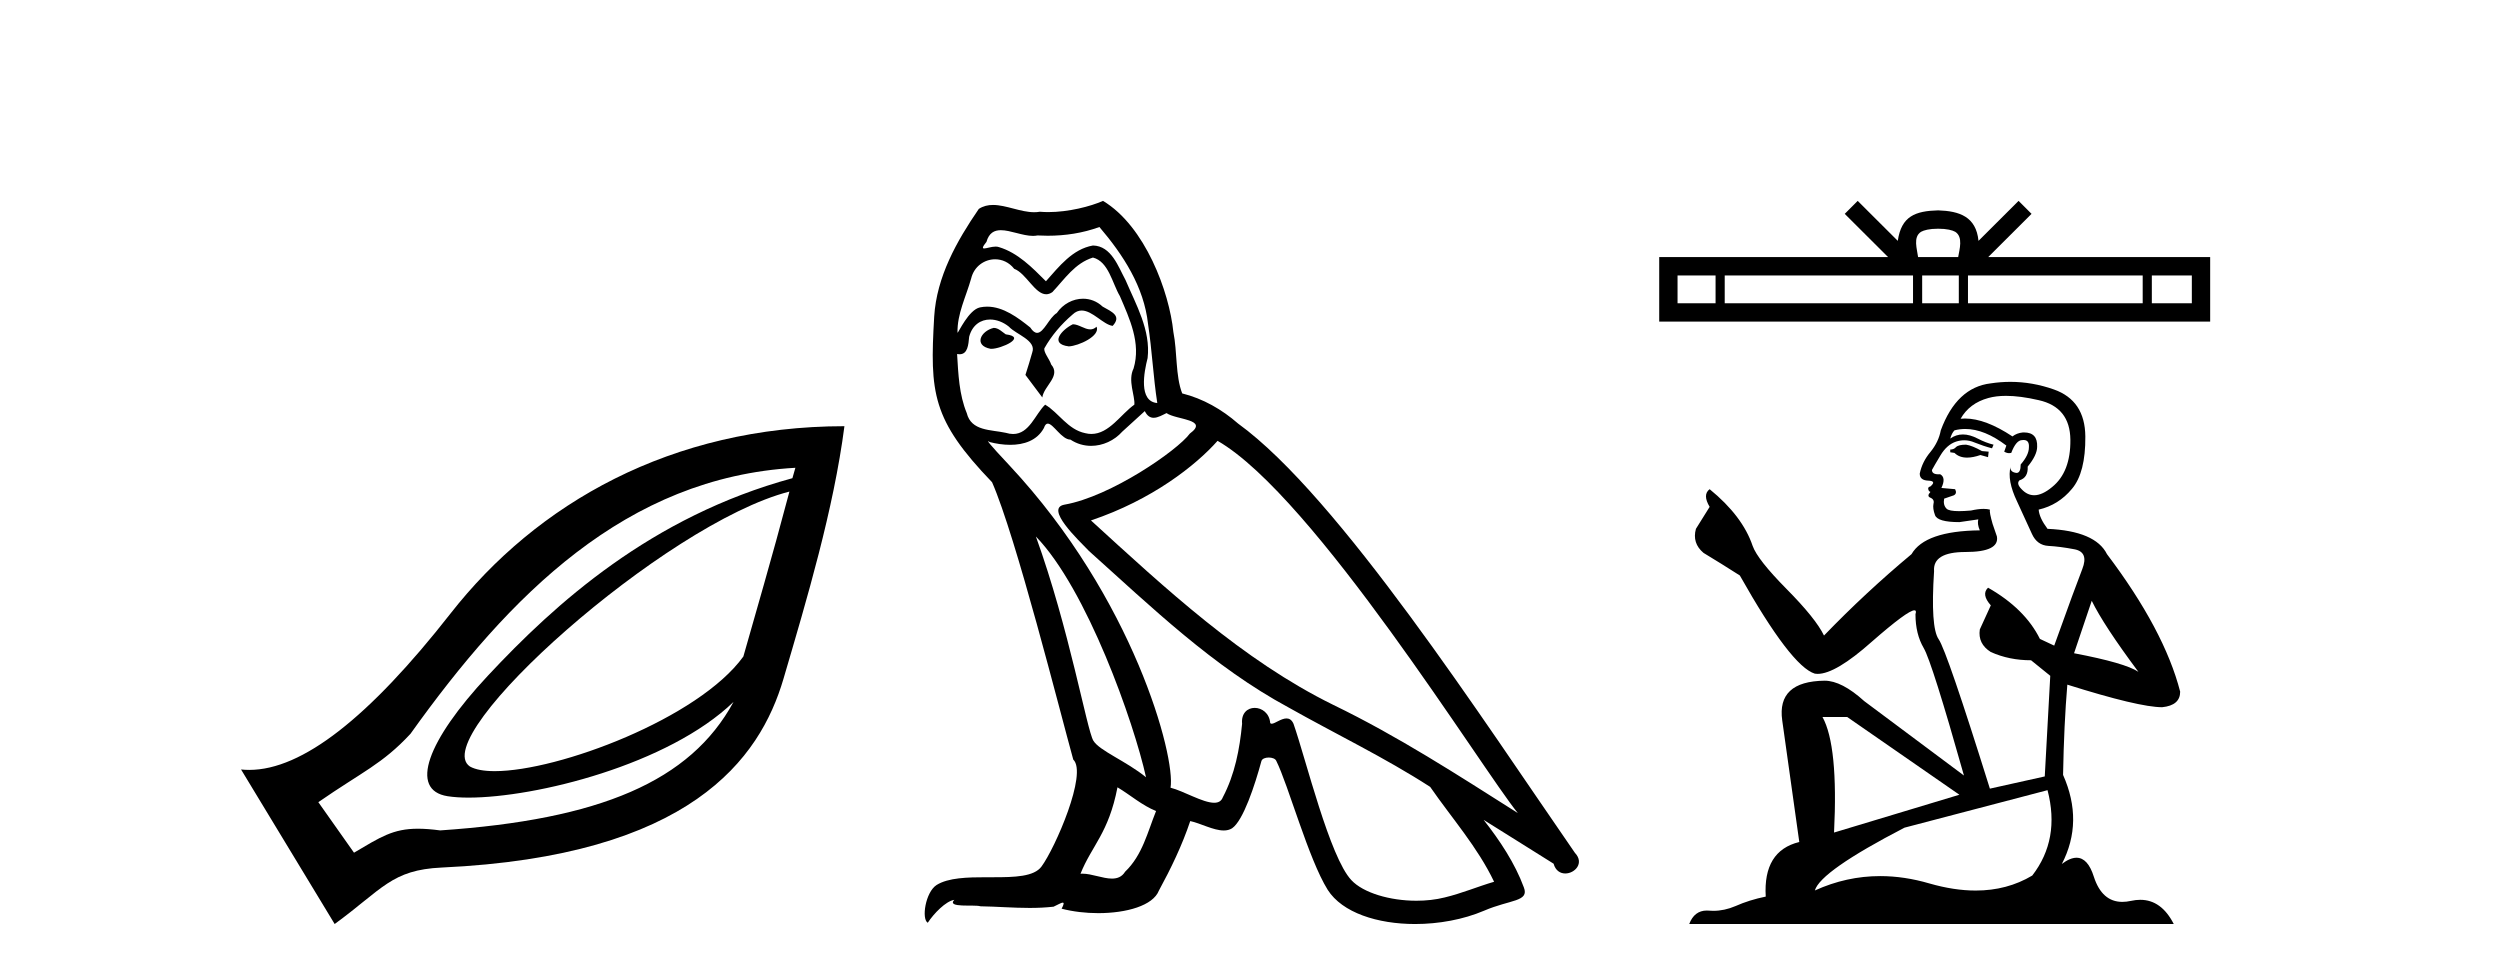 <?xml version='1.0' encoding='UTF-8' standalone='yes'?><svg xmlns='http://www.w3.org/2000/svg' xmlns:xlink='http://www.w3.org/1999/xlink' width='105.0' height='41.0' ><path d='M 33.156 20.646 C 32.403 23.501 31.709 25.84 31.221 27.574 C 29.344 30.169 23.459 32.388 20.779 32.388 C 20.33 32.388 19.972 32.326 19.736 32.193 C 17.901 30.955 27.923 21.985 33.156 20.646 ZM 33.406 19.647 C 33.356 19.838 33.33 19.898 33.281 20.084 C 27.349 21.699 23.323 25.346 20.485 28.386 C 17.934 31.119 17.175 33.186 18.8 33.441 C 19.048 33.48 19.343 33.5 19.677 33.5 C 22.497 33.5 28.065 32.12 30.808 29.481 L 30.808 29.481 C 28.996 32.82 25.189 34.424 18.488 34.877 C 18.129 34.829 17.824 34.806 17.553 34.806 C 16.505 34.806 15.979 35.158 14.868 35.813 L 13.37 33.691 C 15.212 32.415 16.061 32.092 17.24 30.82 C 21.41 24.985 26.291 20.052 33.406 19.647 ZM 35.466 17.9 C 28.187 17.904 22.535 21.152 18.925 25.764 C 15.495 30.147 12.688 32.336 10.468 32.336 C 10.351 32.336 10.237 32.33 10.124 32.318 L 14.056 38.809 C 16.072 37.336 16.446 36.535 18.55 36.437 C 28.994 35.956 31.917 31.879 32.906 28.51 C 33.896 25.142 35.011 21.402 35.466 17.9 Z' style='fill:#000000;stroke:none' /><path d='M 45.06 13.619 C 44.605 13.839 44.047 14.447 44.892 14.548 C 45.297 14.531 46.225 14.109 46.056 13.721 L 46.056 13.721 C 45.969 13.804 45.88 13.834 45.791 13.834 C 45.551 13.834 45.306 13.619 45.06 13.619 ZM 41.735 13.771 C 41.178 13.906 40.891 14.514 41.6 14.649 C 41.611 14.65 41.624 14.651 41.637 14.651 C 42.045 14.651 43.157 14.156 42.241 14.042 C 42.089 13.94 41.937 13.771 41.735 13.771 ZM 46.175 9.534 C 47.171 10.699 48.048 12.049 48.217 13.603 C 48.386 14.717 48.437 15.831 48.606 16.928 C 47.812 16.861 48.048 15.628 48.2 15.038 C 48.335 13.873 47.711 12.792 47.272 11.762 C 46.968 11.205 46.681 10.328 45.904 10.311 C 45.043 10.463 44.486 11.189 43.929 11.813 C 43.355 11.239 42.748 10.615 41.954 10.378 C 41.913 10.363 41.866 10.357 41.817 10.357 C 41.639 10.357 41.431 10.435 41.335 10.435 C 41.253 10.435 41.254 10.377 41.431 10.159 C 41.538 9.78 41.761 9.668 42.036 9.668 C 42.438 9.668 42.952 9.907 43.385 9.907 C 43.45 9.907 43.514 9.901 43.575 9.889 C 43.717 9.897 43.86 9.901 44.003 9.901 C 44.741 9.901 45.482 9.789 46.175 9.534 ZM 45.904 10.817 C 46.563 10.986 46.715 11.898 47.036 12.438 C 47.441 13.383 47.93 14.413 47.61 15.476 C 47.356 15.983 47.677 16.624 47.643 16.996 C 47.08 17.391 46.586 18.226 45.838 18.226 C 45.757 18.226 45.672 18.216 45.584 18.194 C 44.841 18.042 44.47 17.333 43.896 16.996 C 43.48 17.397 43.234 18.228 42.55 18.228 C 42.456 18.228 42.353 18.212 42.241 18.178 C 41.617 18.042 40.789 18.11 40.604 17.35 C 40.283 16.574 40.249 15.713 40.198 14.869 L 40.198 14.869 C 40.236 14.876 40.27 14.879 40.302 14.879 C 40.643 14.879 40.674 14.483 40.705 14.143 C 40.836 13.649 41.19 13.42 41.583 13.42 C 41.848 13.42 42.132 13.524 42.376 13.721 C 42.663 14.042 43.541 14.295 43.355 14.801 C 43.271 15.105 43.17 15.426 43.068 15.747 L 43.777 16.692 C 43.845 16.202 44.571 15.797 44.149 15.308 C 44.081 15.088 43.828 14.801 43.862 14.632 C 44.166 14.092 44.571 13.619 45.043 13.214 C 45.171 13.09 45.301 13.042 45.431 13.042 C 45.883 13.042 46.338 13.635 46.732 13.687 C 47.12 13.265 46.698 13.096 46.31 12.877 C 46.069 12.65 45.778 12.546 45.488 12.546 C 45.066 12.546 44.645 12.766 44.385 13.147 C 44.064 13.339 43.841 13.98 43.56 13.98 C 43.471 13.98 43.376 13.917 43.271 13.755 C 42.756 13.342 42.138 12.879 41.462 12.879 C 41.363 12.879 41.262 12.889 41.161 12.91 C 40.683 13.009 40.254 13.976 40.217 13.976 C 40.216 13.976 40.216 13.975 40.215 13.974 C 40.198 13.181 40.57 12.472 40.789 11.695 C 40.912 11.185 41.349 10.89 41.795 10.89 C 42.087 10.89 42.382 11.016 42.596 11.29 C 43.098 11.476 43.466 12.359 43.939 12.359 C 44.022 12.359 44.109 12.332 44.199 12.269 C 44.723 11.712 45.145 11.053 45.904 10.817 ZM 43.507 22.533 C 45.651 24.744 47.626 30.349 48.133 32.645 C 47.306 31.97 46.175 31.531 45.921 31.109 C 45.651 30.67 44.908 26.399 43.507 22.533 ZM 51.138 18.515 C 55.189 20.845 62.246 32.307 63.748 34.148 C 61.216 32.544 58.718 30.923 56 29.606 C 52.184 27.733 48.926 24.694 45.82 21.858 C 48.386 20.997 50.226 19.545 51.138 18.515 ZM 46.934 33.067 C 47.474 33.388 47.964 33.827 48.555 34.063 C 48.2 34.941 47.981 35.92 47.255 36.612 C 47.119 36.832 46.924 36.901 46.702 36.901 C 46.318 36.901 45.851 36.694 45.461 36.694 C 45.434 36.694 45.407 36.695 45.381 36.697 C 45.854 35.515 46.563 34.992 46.934 33.067 ZM 48.082 17.266 C 48.184 17.478 48.315 17.547 48.453 17.547 C 48.635 17.547 48.831 17.427 48.994 17.35 C 49.399 17.637 50.8 17.604 49.973 18.211 C 49.45 18.92 46.653 20.854 44.71 21.195 C 43.871 21.342 45.28 22.668 45.736 23.141 C 48.369 25.504 50.952 28.003 54.109 29.708 C 56.084 30.822 58.161 31.818 60.068 33.05 C 60.98 34.367 62.06 35.582 62.752 37.034 C 62.06 37.237 61.385 37.524 60.676 37.693 C 60.302 37.787 59.896 37.831 59.49 37.831 C 58.375 37.831 57.254 37.499 56.759 36.967 C 55.848 36.005 54.852 31.902 54.328 30.4 C 54.254 30.231 54.148 30.174 54.034 30.174 C 53.806 30.174 53.541 30.397 53.411 30.397 C 53.384 30.397 53.363 30.388 53.349 30.366 C 53.315 29.95 52.996 29.731 52.697 29.731 C 52.401 29.731 52.126 29.946 52.168 30.4 C 52.066 31.463 51.864 32.527 51.357 33.489 C 51.295 33.653 51.166 33.716 50.995 33.716 C 50.515 33.716 49.71 33.221 49.163 33.084 C 49.382 31.784 47.61 25.133 42.41 19.562 C 42.228 19.365 41.436 18.53 41.505 18.53 C 41.513 18.53 41.533 18.541 41.566 18.566 C 41.832 18.635 42.132 18.683 42.429 18.683 C 42.998 18.683 43.556 18.508 43.845 17.975 C 43.889 17.843 43.944 17.792 44.008 17.792 C 44.239 17.792 44.589 18.464 44.959 18.464 C 45.228 18.643 45.528 18.726 45.826 18.726 C 46.316 18.726 46.801 18.504 47.137 18.127 C 47.458 17.84 47.761 17.553 48.082 17.266 ZM 46.326 8.437 C 45.796 8.673 44.867 8.908 44.033 8.908 C 43.911 8.908 43.792 8.903 43.676 8.893 C 43.597 8.907 43.517 8.913 43.435 8.913 C 42.867 8.913 42.255 8.608 41.706 8.608 C 41.496 8.608 41.296 8.652 41.11 8.774 C 40.182 10.125 39.338 11.627 39.236 13.299 C 39.051 16.506 39.135 17.62 41.667 20.254 C 42.663 22.516 44.52 29.893 45.077 31.902 C 45.685 32.476 44.318 35.616 43.744 36.393 C 43.431 36.823 42.608 36.844 41.724 36.844 C 41.628 36.844 41.531 36.844 41.434 36.844 C 40.639 36.844 39.834 36.861 39.338 37.169 C 38.865 37.473 38.696 38.604 38.966 38.756 C 39.219 38.368 39.726 37.845 40.08 37.794 L 40.08 37.794 C 39.743 38.148 40.924 37.98 41.178 38.064 C 41.86 38.075 42.551 38.133 43.244 38.133 C 43.579 38.133 43.915 38.119 44.25 38.081 C 44.402 38.014 44.565 37.911 44.636 37.911 C 44.691 37.911 44.691 37.973 44.588 38.165 C 45.066 38.29 45.603 38.352 46.127 38.352 C 47.308 38.352 48.428 38.037 48.673 37.406 C 49.179 36.477 49.652 35.498 49.99 34.485 C 50.421 34.577 50.963 34.88 51.397 34.88 C 51.524 34.88 51.642 34.854 51.746 34.789 C 52.218 34.468 52.708 32.966 52.978 31.97 C 53.004 31.866 53.144 31.816 53.287 31.816 C 53.423 31.816 53.561 31.862 53.602 31.953 C 54.109 32.966 54.953 36.072 55.763 37.372 C 56.375 38.335 57.857 38.809 59.434 38.809 C 60.426 38.809 61.456 38.622 62.33 38.25 C 63.428 37.777 64.238 37.878 64.002 37.271 C 63.63 36.258 62.989 35.295 62.313 34.435 L 62.313 34.435 C 63.293 35.042 64.272 35.667 65.251 36.275 C 65.332 36.569 65.535 36.686 65.742 36.686 C 66.141 36.686 66.557 36.252 66.146 35.819 C 62.313 30.282 56.219 20.845 51.999 17.789 C 51.323 17.198 50.53 16.743 49.652 16.523 C 49.365 15.78 49.45 14.784 49.281 13.94 C 49.112 12.269 48.099 9.5 46.326 8.437 Z' style='fill:#000000;stroke:none' /><path d='M 81.402 9.606 C 81.777 9.606 82.003 9.67 82.12 9.736 C 82.46 9.953 82.298 10.473 82.243 10.798 L 80.56 10.798 C 80.52 10.466 80.336 9.959 80.684 9.736 C 80.801 9.67 81.027 9.606 81.402 9.606 ZM 72.054 11.569 L 72.054 12.738 L 70.457 12.738 L 70.457 11.569 ZM 80.347 11.569 L 80.347 12.738 L 72.438 12.738 L 72.438 11.569 ZM 82.27 11.569 L 82.27 12.738 L 80.731 12.738 L 80.731 11.569 ZM 89.993 11.569 L 89.993 12.738 L 82.655 12.738 L 82.655 11.569 ZM 92.057 11.569 L 92.057 12.738 L 90.377 12.738 L 90.377 11.569 ZM 78.023 8.437 L 77.479 8.982 L 79.3 10.798 L 69.687 10.798 L 69.687 13.508 L 92.827 13.508 L 92.827 10.798 L 83.504 10.798 L 85.325 8.982 L 84.78 8.437 L 83.097 10.116 C 82.996 9.098 82.299 8.865 81.402 8.835 C 80.444 8.861 79.856 9.078 79.707 10.116 L 78.023 8.437 Z' style='fill:#000000;stroke:none' /><path d='M 82.576 18.676 Q 82.256 18.676 82.153 18.778 Q 82.064 18.881 81.91 18.881 L 81.91 18.996 L 82.089 19.022 Q 82.288 19.22 82.618 19.22 Q 82.862 19.22 83.178 19.111 L 83.498 19.201 L 83.524 18.97 L 83.242 18.945 Q 82.832 18.714 82.576 18.676 ZM 84.254 16.626 Q 84.845 16.626 85.624 16.806 Q 86.943 17.1 86.956 18.471 Q 86.969 19.828 86.188 20.456 Q 85.775 20.8 85.436 20.8 Q 85.144 20.8 84.907 20.546 Q 84.677 20.315 84.817 20.174 Q 85.189 20.059 85.163 19.598 Q 85.56 19.111 85.56 18.765 Q 85.585 18.162 85.007 18.162 Q 84.983 18.162 84.958 18.163 Q 84.702 18.189 84.523 18.33 Q 83.39 17.578 82.528 17.578 Q 82.435 17.578 82.346 17.587 L 82.346 17.587 Q 82.717 16.934 83.511 16.716 Q 83.835 16.626 84.254 16.626 ZM 87.853 25.233 Q 88.352 26.258 89.812 28.217 Q 89.262 27.846 87.11 27.436 L 87.853 25.233 ZM 82.542 18.017 Q 83.35 18.017 84.267 18.714 L 84.177 18.97 Q 84.285 19.033 84.386 19.033 Q 84.429 19.033 84.472 19.022 Q 84.677 18.484 84.933 18.484 Q 84.963 18.48 84.991 18.48 Q 85.238 18.48 85.214 18.791 Q 85.214 19.111 84.869 19.508 Q 84.869 19.863 84.696 19.863 Q 84.669 19.863 84.638 19.854 Q 84.408 19.803 84.446 19.598 L 84.446 19.598 Q 84.292 20.174 84.715 21.058 Q 85.125 21.954 85.343 22.428 Q 85.56 22.902 86.034 22.928 Q 86.508 22.953 87.123 23.069 Q 87.738 23.184 87.456 23.901 Q 87.174 24.618 86.277 27.116 L 85.676 26.834 Q 85.048 25.566 83.498 24.683 L 83.498 24.683 Q 83.204 24.964 83.614 25.425 L 83.152 26.437 Q 83.063 27.039 83.614 27.385 Q 84.382 27.731 85.304 27.731 L 86.111 28.384 L 85.88 32.61 L 83.575 33.123 Q 81.769 27.346 81.423 26.847 Q 81.078 26.347 81.231 23.991 Q 81.167 23.184 82.55 23.184 Q 83.985 23.184 83.87 22.531 L 83.69 22.006 Q 83.549 21.519 83.575 21.404 Q 83.462 21.373 83.313 21.373 Q 83.088 21.373 82.781 21.442 Q 82.491 21.468 82.28 21.468 Q 81.859 21.468 81.756 21.365 Q 81.603 21.212 81.654 20.943 L 82.064 20.802 Q 82.205 20.725 82.115 20.546 L 81.539 20.494 Q 81.744 20.059 81.487 19.918 Q 81.449 19.921 81.415 19.921 Q 81.142 19.921 81.142 19.739 Q 81.231 19.572 81.5 19.124 Q 81.769 18.676 82.153 18.548 Q 82.326 18.492 82.496 18.492 Q 82.718 18.492 82.935 18.586 Q 83.319 18.74 83.665 18.829 L 83.729 18.676 Q 83.409 18.599 83.063 18.42 Q 82.73 18.247 82.442 18.247 Q 82.153 18.247 81.91 18.42 Q 81.974 18.189 82.089 18.074 Q 82.311 18.017 82.542 18.017 ZM 77.581 30.113 L 82.294 33.379 L 77.03 34.967 Q 77.21 31.317 76.544 30.113 ZM 85.996 33.187 Q 86.534 35.249 85.355 36.773 Q 84.3 37.403 82.979 37.403 Q 82.072 37.403 81.039 37.106 Q 79.981 36.796 78.967 36.796 Q 77.552 36.796 76.224 37.4 Q 76.454 36.594 79.989 34.762 L 85.996 33.187 ZM 84.437 16.038 Q 84.027 16.038 83.614 16.101 Q 82.179 16.268 81.513 18.074 Q 81.423 18.56 81.078 18.983 Q 80.732 19.393 80.629 19.892 Q 80.629 20.174 80.988 20.187 Q 81.347 20.2 81.078 20.43 Q 80.962 20.456 80.988 20.546 Q 81.001 20.635 81.078 20.661 Q 80.911 20.84 81.078 20.904 Q 81.257 20.981 81.206 21.16 Q 81.167 21.353 81.27 21.634 Q 81.372 21.929 82.294 21.929 L 83.088 21.814 L 83.088 21.814 Q 83.037 22.006 83.152 22.275 Q 80.847 22.3 80.284 23.274 Q 78.35 24.887 76.608 26.693 Q 76.262 25.976 75.032 24.734 Q 73.816 23.504 73.611 22.928 Q 73.188 21.673 71.805 20.546 Q 71.497 20.776 71.805 21.288 L 71.229 22.211 Q 71.062 22.813 71.549 23.222 Q 72.292 23.671 73.073 24.17 Q 75.225 27.987 76.224 28.294 Q 76.279 28.303 76.339 28.303 Q 77.099 28.303 78.619 26.949 Q 80.124 25.633 80.405 25.633 Q 80.503 25.633 80.45 25.797 Q 80.45 26.629 80.796 27.218 Q 81.142 27.808 82.486 32.572 L 78.298 29.447 Q 77.351 28.589 76.633 28.589 Q 74.623 28.614 74.853 30.254 L 75.57 35.364 Q 74.046 35.735 74.161 37.657 Q 73.47 37.798 72.894 38.054 Q 72.428 38.255 71.954 38.255 Q 71.854 38.255 71.754 38.246 Q 71.719 38.243 71.686 38.243 Q 71.163 38.243 70.947 38.809 L 91.298 38.809 Q 90.779 37.792 89.891 37.792 Q 89.706 37.792 89.505 37.836 Q 89.311 37.879 89.139 37.879 Q 88.283 37.879 87.942 36.824 Q 87.69 36.025 87.214 36.025 Q 86.942 36.025 86.598 36.286 Q 87.52 34.506 86.649 32.546 Q 86.687 30.42 86.828 28.755 Q 89.838 29.703 90.811 29.703 Q 91.567 29.626 91.567 29.05 Q 90.901 26.463 88.493 23.274 Q 88.007 22.3 85.996 22.211 Q 85.65 21.75 85.624 21.404 Q 86.457 21.212 87.02 20.533 Q 87.597 19.854 87.584 18.33 Q 87.571 16.819 86.265 16.358 Q 85.36 16.038 84.437 16.038 Z' style='fill:#000000;stroke:none' /></svg>